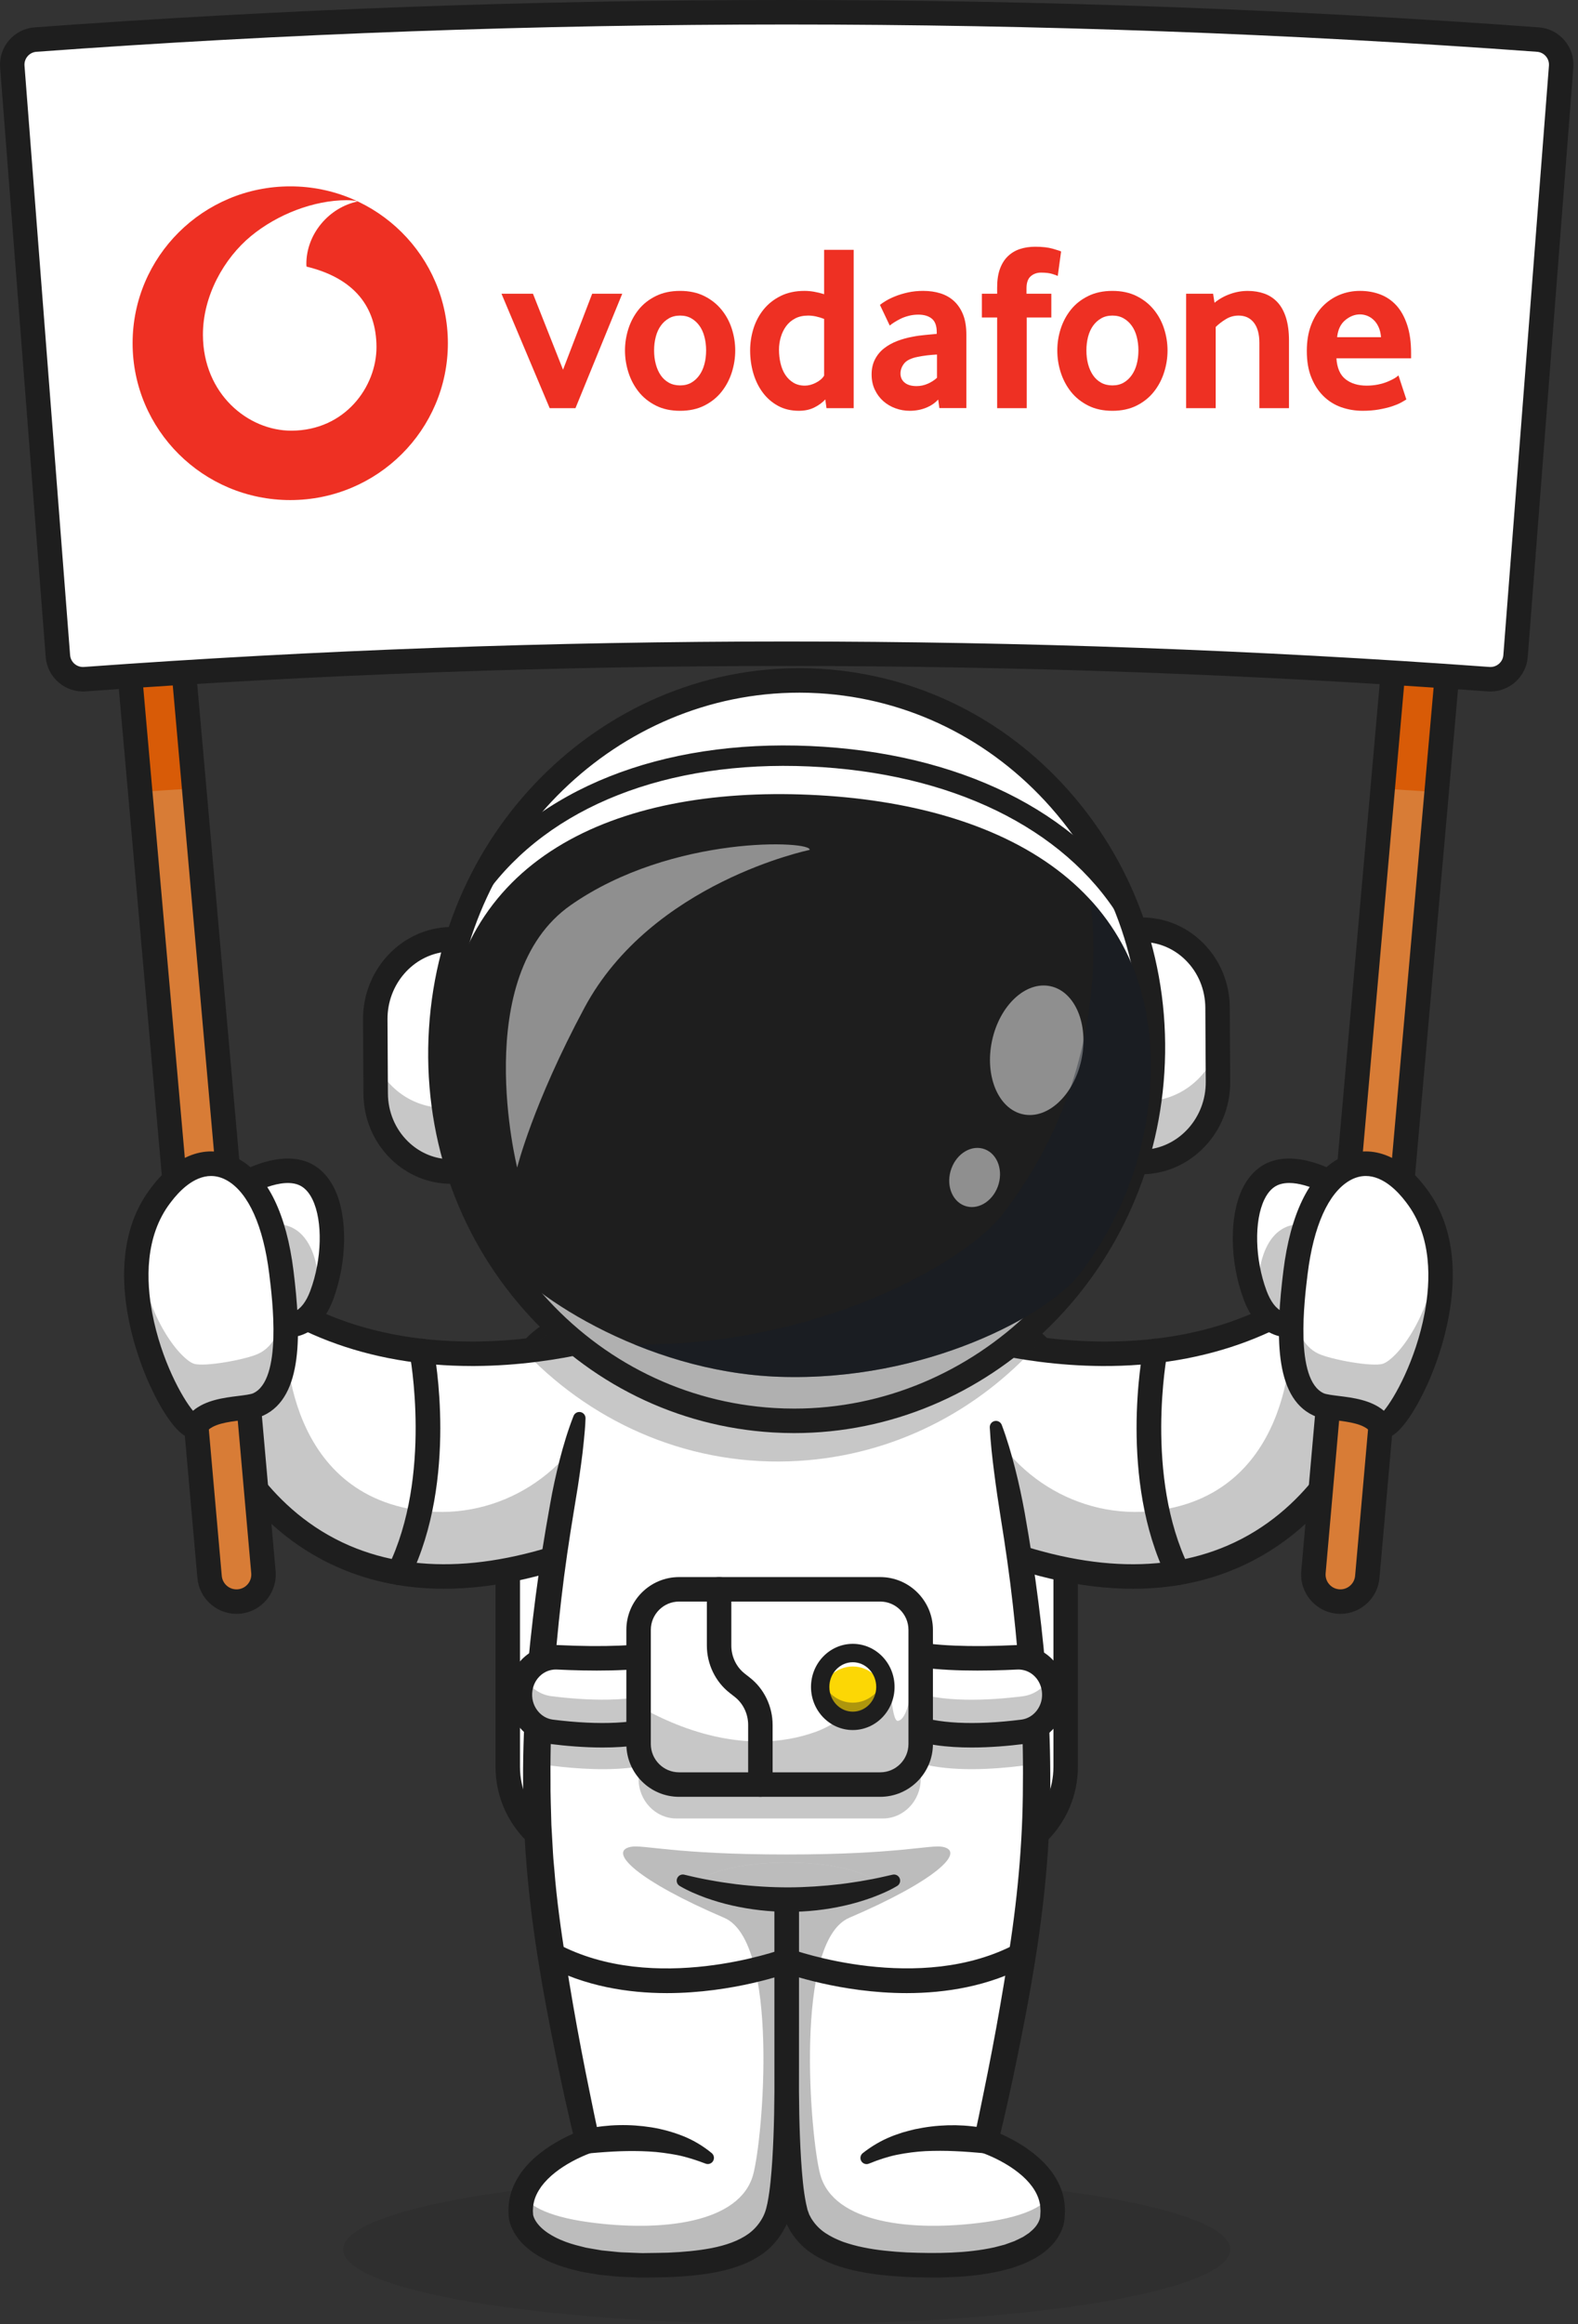 <svg width="322" height="474" viewBox="0 0 322 474" fill="none" xmlns="http://www.w3.org/2000/svg">
<rect x="0" y="0" width="322" height="474" fill="#333333" stroke="none"/>
<g clip-path="url(#clip0_428_5026)">
<g opacity="0.2">
<path d="M160.536 474C210.521 474 251.042 467.184 251.042 458.776C251.042 450.368 210.521 443.552 160.536 443.552C110.55 443.552 70.029 450.368 70.029 458.776C70.029 467.184 110.55 474 160.536 474Z" fill="#1E1E1E"/>
</g>
<path d="M217.454 287.082V361.247C217.454 371.125 209.458 379.128 199.588 379.128H121.468C111.609 379.128 103.607 371.125 103.607 361.247V287.082C103.607 282.923 105.031 279.079 107.427 276.047C107.448 276.016 107.473 275.99 107.494 275.959C110.767 271.847 115.805 269.212 121.466 269.212H199.587C204.114 269.212 208.238 270.891 211.387 273.66C211.542 273.795 211.691 273.934 211.841 274.074C215.294 277.334 217.452 281.958 217.452 287.082H217.454Z" fill="white"/>
<path d="M198.68 381.625H122.382C110.656 381.625 101.113 372.075 101.113 360.338V287.999C101.113 276.262 110.654 266.713 122.382 266.713H198.68C210.407 266.713 219.949 276.262 219.949 287.999V360.338C219.949 372.075 210.408 381.625 198.68 381.625ZM122.384 271.708C113.408 271.708 106.106 279.017 106.106 288V360.34C106.106 369.322 113.408 376.632 122.384 376.632H198.682C207.658 376.632 214.96 369.323 214.96 360.34V288C214.96 279.018 207.658 271.708 198.682 271.708H122.384Z" fill="#1E1E1E"/>
<path d="M193.079 270.901C193.079 270.901 248.587 291.305 281.306 251.311L277.216 291.305C277.216 291.305 259.103 340.199 197.169 313.591L193.079 270.901Z" fill="white"/>
<g opacity="0.25">
<path d="M193.077 270.902L197.166 313.593C259.1 340.198 277.217 291.301 277.217 291.301L281.306 251.308C280.821 251.896 280.338 252.469 279.848 253.032L263.469 271.222C263.469 271.222 264.888 304.447 235.879 308.102C219.954 310.108 204.83 300.502 199.384 285.389L194.315 271.322C193.509 271.064 193.077 270.902 193.077 270.902Z" fill="#1E1E1E"/>
</g>
<path d="M231.154 324.032C220.509 324.032 208.818 321.315 196.185 315.887C194.918 315.342 194.332 313.874 194.876 312.606C195.42 311.337 196.886 310.751 198.155 311.296C218.511 320.041 236.078 321.378 250.371 315.273C267.027 308.158 273.851 292.922 274.769 290.704L278.056 258.569C264.537 271.828 246.307 278.707 224.909 278.603C206.716 278.5 192.803 273.461 192.22 273.247C190.926 272.771 190.263 271.336 190.737 270.041C191.212 268.746 192.645 268.08 193.939 268.557C194.12 268.623 207.766 273.538 225.091 273.609C225.221 273.609 225.353 273.609 225.484 273.609C248.282 273.609 266.412 265.576 279.376 249.73L284.635 243.302L279.667 291.879L279.557 292.176C279.269 292.954 272.278 311.308 252.407 319.836C245.887 322.636 238.789 324.033 231.155 324.033L231.154 324.032Z" fill="#1E1E1E"/>
<path d="M240.388 323.264C239.466 323.264 238.58 322.751 238.146 321.867C228.243 301.705 233.074 276.127 233.285 275.048C233.549 273.695 234.858 272.814 236.211 273.075C237.563 273.339 238.446 274.65 238.183 276.003C238.135 276.252 233.473 301.034 242.624 319.661C243.231 320.899 242.722 322.397 241.485 323.005C241.131 323.179 240.755 323.262 240.386 323.262L240.388 323.264Z" fill="#1E1E1E"/>
<path d="M128.691 270.901C128.691 270.901 73.184 291.305 40.464 251.311L44.554 291.305C44.554 291.305 62.667 340.199 124.601 313.591L128.691 270.901Z" fill="white"/>
<g opacity="0.25">
<path d="M128.693 270.902L124.604 313.593C62.67 340.198 44.553 291.301 44.553 291.301L40.464 251.308C40.948 251.896 41.431 252.469 41.921 253.032L58.301 271.222C58.301 271.222 56.882 304.447 85.891 308.102C101.816 310.108 116.939 300.502 122.386 285.389L127.454 271.322C128.261 271.064 128.693 270.902 128.693 270.902Z" fill="#1E1E1E"/>
</g>
<path d="M90.617 324.032C82.98 324.032 75.885 322.634 69.364 319.835C49.496 311.307 42.503 292.952 42.216 292.175L42.106 291.878L37.139 243.301L42.398 249.728C55.361 265.575 73.494 273.607 96.29 273.607C96.421 273.607 96.55 273.607 96.682 273.607C114.035 273.538 127.699 268.606 127.835 268.556C129.129 268.084 130.563 268.746 131.037 270.041C131.512 271.336 130.848 272.769 129.555 273.246C128.972 273.46 115.059 278.498 96.865 278.601C96.681 278.601 96.493 278.601 96.31 278.601C75.134 278.601 57.121 271.71 43.719 258.566L47.006 290.702C47.919 292.909 54.742 308.153 71.403 315.272C85.697 321.378 103.265 320.039 123.621 311.294C124.889 310.75 126.356 311.337 126.9 312.604C127.444 313.873 126.857 315.341 125.591 315.886C112.958 321.313 101.265 324.03 90.621 324.03L90.617 324.032Z" fill="#1E1E1E"/>
<path d="M81.382 323.264C81.013 323.264 80.637 323.182 80.283 323.007C79.046 322.398 78.535 320.901 79.145 319.663C88.296 301.034 83.633 276.252 83.585 276.005C83.323 274.65 84.205 273.34 85.557 273.076C86.91 272.815 88.219 273.696 88.483 275.049C88.694 276.128 93.527 301.706 83.622 321.869C83.189 322.752 82.302 323.265 81.381 323.265L81.382 323.264Z" fill="#1E1E1E"/>
<path d="M300.653 76.776L293.156 161.548L279.003 321.62C278.735 324.656 276.057 326.899 273.025 326.63C269.992 326.36 267.752 323.682 268.021 320.648L282.15 160.834L289.672 75.801L300.653 76.775V76.776Z" fill="#D87C36"/>
<path d="M48.746 326.63C45.713 326.899 43.037 324.656 42.768 321.62L28.609 161.5L21.118 76.775L32.1 75.801L39.616 160.787L53.751 320.648C54.019 323.683 51.778 326.362 48.746 326.63Z" fill="#D87C36"/>
<path d="M32.101 75.801L39.617 160.787C35.949 161.014 32.28 161.251 28.612 161.5L21.121 76.775L32.103 75.801H32.101Z" fill="#D85B07"/>
<path d="M300.654 76.776L293.157 161.548C289.488 161.298 285.82 161.061 282.151 160.836L289.673 75.802L300.654 76.776Z" fill="#D85B07"/>
<path d="M273.516 329.15C273.28 329.15 273.043 329.138 272.804 329.118C268.405 328.729 265.143 324.829 265.531 320.425L287.402 73.096L303.359 74.509L281.487 321.84C281.12 326.003 277.615 329.15 273.515 329.15H273.516ZM291.933 78.513L270.503 320.866C270.432 321.67 270.678 322.454 271.196 323.072C271.713 323.69 272.441 324.071 273.244 324.142C274.896 324.29 276.37 323.058 276.517 321.398L297.947 79.045L291.933 78.513Z" fill="#1E1E1E"/>
<path d="M48.254 329.15C44.152 329.15 40.649 326.003 40.281 321.84L18.411 74.509L34.369 73.096L56.239 320.425C56.629 324.829 53.366 328.729 48.966 329.118C48.727 329.138 48.49 329.15 48.254 329.15ZM23.823 79.045L45.253 321.398C45.4 323.058 46.863 324.289 48.526 324.142C49.329 324.071 50.057 323.69 50.574 323.072C51.092 322.454 51.338 321.67 51.267 320.866L29.837 78.513L23.823 79.045Z" fill="#1E1E1E"/>
<path d="M302.459 138.425C207.914 131.606 113.156 131.606 18.611 138.425C15.07 138.681 11.987 136.035 11.714 132.492C8.681 93.301 5.648 54.107 2.614 14.914C2.338 11.35 5.01 8.232 8.573 7.975C109.798 0.645 211.272 0.645 312.497 7.975C316.06 8.234 318.73 11.351 318.455 14.914C315.422 54.107 312.39 93.299 309.356 132.492C309.082 136.035 305.998 138.681 302.459 138.425Z" fill="white"/>
<path d="M304.145 141.031C303.961 141.031 303.776 141.024 303.589 141.01C208.664 134.101 112.405 134.101 17.481 141.01C13.314 141.315 9.65 138.168 9.327 133.995L0.024 13.783C-0.134 11.742 0.514 9.764 1.848 8.213C3.179 6.662 5.034 5.727 7.07 5.579C108.898 -1.86 212.165 -1.86 314.003 5.579C316.037 5.727 317.892 6.664 319.224 8.213C320.558 9.764 321.205 11.742 321.047 13.783L311.744 133.995C311.436 137.981 308.084 141.03 304.147 141.03L304.145 141.031ZM303.951 136.029C305.387 136.126 306.655 135.049 306.767 133.612L316.069 13.398C316.123 12.693 315.9 12.009 315.439 11.472C314.98 10.937 314.34 10.613 313.639 10.563C212.041 3.141 109.018 3.141 7.432 10.563C6.731 10.614 6.091 10.937 5.632 11.472C5.17 12.008 4.946 12.693 5 13.398L14.304 133.612C14.415 135.049 15.675 136.129 17.12 136.029C112.284 129.102 208.788 129.102 303.951 136.029Z" fill="#1E1E1E"/>
<path d="M256.108 264.125C256.314 264.686 256.539 265.203 256.773 265.668C260.101 272.375 265.532 269.76 265.532 269.76L274.491 252.226L278.019 245.319C278.019 245.319 267.481 236.876 260.359 239.18C253.239 241.478 252.606 254.706 256.109 264.125H256.108Z" fill="white"/>
<g opacity="0.25">
<path d="M256.771 265.667C260.1 272.374 265.531 269.759 265.531 269.759L274.49 252.225C270.969 250.41 266.569 248.887 263.016 250.037C258.082 251.632 256.257 258.48 256.773 265.667H256.771Z" fill="#1E1E1E"/>
</g>
<path d="M263.033 272.761C262.083 272.761 261.007 272.606 259.887 272.154C257.193 271.07 255.134 268.662 253.77 264.994C250.912 257.319 250.805 248.053 253.509 242.462C254.894 239.597 256.997 237.638 259.591 236.801C267.752 234.164 278.394 242.416 279.579 243.366L281.17 244.64L267.372 271.643L266.617 272.008C266.395 272.115 264.975 272.761 263.036 272.761H263.033ZM263.081 241.27C262.389 241.27 261.731 241.357 261.124 241.554C259.84 241.97 258.789 243.008 258.001 244.638C255.877 249.028 256.064 256.855 258.446 263.251C259.278 265.483 260.402 266.953 261.698 267.499C262.488 267.834 263.253 267.796 263.78 267.696L274.831 246.069C271.898 244.048 266.961 241.271 263.081 241.271V241.27Z" fill="#1E1E1E"/>
<path d="M288.974 243.781C288.308 242.912 281.962 234.022 274.079 238.658C268.765 241.782 265.58 249.608 264.357 259.472C262.819 271.878 262.653 283.44 269.036 286.416C271.665 287.641 278.942 286.739 281.739 290.682C284.093 294 302.669 261.655 288.974 243.781Z" fill="white"/>
<g opacity="0.25">
<path d="M269.034 286.415C271.665 287.642 278.941 286.738 281.741 290.683C283.65 293.375 296.234 272.594 293.609 255.111C291.764 269.43 284.721 277.325 282.188 278.14C280.063 278.823 271.665 277.313 269.034 276.087C265.796 274.577 264.241 270.851 263.7 265.925C262.971 275.692 263.783 283.962 269.034 286.415Z" fill="#1E1E1E"/>
</g>
<path d="M282.188 293.417C281.198 293.417 280.288 292.95 279.705 292.128C278.478 290.397 275.205 289.994 272.575 289.669C270.773 289.447 269.217 289.255 267.983 288.68C259.853 284.889 260.336 271.633 261.882 259.165C263.302 247.711 267.083 239.875 272.816 236.505C278.804 232.983 285.562 235.104 290.892 242.177L290.956 242.262C301.375 255.86 294.213 275.51 291.77 281.21C290.589 283.963 286.434 292.983 282.525 293.399C282.411 293.411 282.299 293.417 282.186 293.417H282.188ZM278.698 239.847C277.626 239.847 276.5 240.132 275.344 240.811C271.06 243.33 268.039 250.066 266.834 259.779C266.172 265.123 264.155 281.384 270.09 284.151C270.609 284.393 271.978 284.562 273.185 284.711C276.04 285.062 279.778 285.524 282.388 287.73C284.539 285.172 288.869 277.494 290.704 267.816C291.93 261.353 292.281 252.2 286.994 245.3L286.907 245.184C285.233 242.964 282.25 239.846 278.698 239.846V239.847Z" fill="#1E1E1E"/>
<path d="M65.663 264.125C65.456 264.686 65.231 265.203 64.998 265.668C61.67 272.375 56.239 269.76 56.239 269.76L47.279 252.226L43.751 245.319C43.751 245.319 54.29 236.876 61.411 239.18C68.532 241.478 69.165 254.706 65.661 264.125H65.663Z" fill="white"/>
<g opacity="0.25">
<path d="M64.997 265.667C61.669 272.374 56.238 269.759 56.238 269.759L47.278 252.225C50.8 250.41 55.199 248.887 58.753 250.037C63.687 251.632 65.512 258.48 64.996 265.667H64.997Z" fill="#1E1E1E"/>
</g>
<path d="M58.736 272.761C56.797 272.761 55.377 272.115 55.155 272.008L54.4 271.643L40.602 244.64L42.193 243.366C43.38 242.416 54.017 234.164 62.181 236.801C64.774 237.64 66.878 239.597 68.263 242.462C70.967 248.053 70.86 257.319 68.002 264.994C66.637 268.662 64.58 271.07 61.886 272.154C60.766 272.606 59.69 272.761 58.739 272.761H58.736ZM57.988 267.695C58.516 267.793 59.28 267.832 60.07 267.497C61.367 266.952 62.491 265.482 63.322 263.249C65.703 256.854 65.891 249.027 63.768 244.638C62.979 243.008 61.929 241.97 60.645 241.554C56.656 240.264 50.343 243.744 46.94 246.072L57.988 267.695Z" fill="#1E1E1E"/>
<path d="M32.796 243.781C33.462 242.912 39.808 234.022 47.691 238.658C53.005 241.782 56.19 249.608 57.413 259.472C58.951 271.878 59.117 283.44 52.734 286.416C50.105 287.641 42.828 286.739 40.031 290.682C37.677 294 19.101 261.655 32.796 243.781Z" fill="white"/>
<g opacity="0.25">
<path d="M52.736 286.415C50.105 287.642 42.829 286.738 40.03 290.683C38.12 293.375 25.537 272.594 28.161 255.111C30.006 269.43 37.05 277.325 39.583 278.14C41.708 278.823 50.105 277.313 52.736 276.087C55.975 274.577 57.529 270.851 58.071 265.925C58.799 275.692 57.987 283.962 52.736 286.415Z" fill="#1E1E1E"/>
</g>
<path d="M39.583 293.417C39.47 293.417 39.358 293.411 39.244 293.399C35.335 292.982 31.178 283.964 29.999 281.209C27.556 275.509 20.395 255.859 30.815 242.262L30.877 242.178C36.207 235.104 42.965 232.982 48.954 236.505C54.688 239.876 58.469 247.711 59.889 259.165C61.435 271.633 61.918 284.889 53.787 288.68C52.553 289.255 50.997 289.447 49.196 289.669C46.565 289.994 43.293 290.397 42.066 292.128C41.483 292.95 40.572 293.417 39.583 293.417ZM43.071 239.847C39.519 239.847 36.536 242.964 34.862 245.186L34.775 245.301C29.488 252.2 29.839 261.353 31.065 267.817C32.9 277.495 37.23 285.172 39.381 287.731C41.991 285.525 45.728 285.064 48.585 284.712C49.792 284.564 51.16 284.394 51.68 284.152C57.614 281.385 55.598 265.125 54.935 259.781C53.731 250.067 50.709 243.331 46.425 240.813C45.269 240.133 44.142 239.849 43.069 239.849L43.071 239.847Z" fill="#1E1E1E"/>
<path d="M144.35 442.689C143.896 442.689 143.438 442.565 143.024 442.306C133.926 436.586 120.484 439.122 120.348 439.151C118.995 439.416 117.686 438.533 117.419 437.181C117.154 435.828 118.033 434.517 119.383 434.25C120.011 434.126 134.884 431.289 145.678 438.077C146.845 438.811 147.197 440.353 146.464 441.521C145.989 442.275 145.177 442.69 144.349 442.69L144.35 442.689Z" fill="#1E1E1E"/>
<path d="M201.205 436.703C201.205 436.703 208.019 407.689 210.363 385.617C211.096 378.705 211.468 371.714 211.54 364.756C211.561 362.871 211.561 360.99 211.535 359.114C211.489 354.609 211.318 350.13 211.06 345.702C209.775 323.946 206.198 303.512 202.77 287.937C201.463 282.031 200.184 276.823 199.053 272.504C196.792 263.897 195.145 258.829 195.145 258.829H125.925C125.925 258.829 124.361 263.644 122.193 271.854C121.036 276.245 119.71 281.613 118.352 287.735C114.899 303.358 111.296 323.911 110.011 345.791C109.752 350.157 109.593 354.573 109.541 359.017C109.521 360.908 109.515 362.804 109.536 364.706C109.608 371.681 109.974 378.691 110.707 385.62C113.056 407.691 119.869 436.706 119.869 436.706C119.869 436.706 109.179 440.225 106.738 447.747C106.324 449.018 106.149 450.407 106.299 451.912C106.325 452.191 107.043 463.046 135.99 461.96C148.26 461.5 155.239 459.15 158.228 452.686C159.271 450.417 159.855 445.556 160.169 440.483C160.478 435.533 160.535 429.164 160.535 425.113C160.55 432.569 160.829 448.315 162.848 452.686C165.836 459.15 174.177 461.5 186.447 461.96C215.39 463.045 214.745 452.19 214.77 451.912C215.818 441.528 201.204 436.707 201.204 436.707L201.205 436.703ZM160.555 421.147C160.555 421.147 160.534 422.418 160.534 424.459C160.528 422.439 160.513 421.147 160.513 421.147V384.724H160.555V421.147Z" fill="white"/>
<g opacity="0.3">
<path d="M214.765 451.908C214.738 452.187 214.02 463.041 185.075 461.956C172.806 461.493 165.829 459.143 162.839 452.68C161.792 450.412 161.212 445.549 160.897 440.478L160.628 421.022L160.166 440.478C159.851 445.549 159.27 450.412 158.224 452.68C155.236 459.143 148.257 461.493 135.987 461.956C107.043 463.039 106.325 452.187 106.297 451.908C106.146 450.403 106.325 449.013 106.736 447.742C107.782 449.466 110.908 451.949 120.084 453.212C134.977 455.257 150.97 453.436 153.685 443.525C155.728 436.065 159.091 395.978 147.772 391.139C130.27 383.652 123.845 377.634 128.713 376.664C131.185 376.169 137.701 378.224 160.532 378.224C183.363 378.224 189.879 376.171 192.351 376.664C197.217 377.634 190.792 383.653 173.292 391.139C161.973 395.978 165.336 436.065 167.379 443.525C170.094 453.437 186.087 455.257 200.98 453.212C210.156 451.949 213.282 449.467 214.328 447.742C214.739 449.013 214.918 450.403 214.767 451.908H214.765Z" fill="#1E1E1E"/>
</g>
<path d="M204.414 290.609C205.505 293.524 206.375 296.493 207.136 299.485C207.904 302.477 208.542 305.499 209.096 308.537C210.17 314.617 211.138 320.723 211.905 326.862C213.487 339.129 214.36 351.517 214.319 363.936C214.302 376.344 213.05 388.825 211.045 401.007C210.069 407.112 208.884 413.168 207.658 419.209C206.424 425.255 205.101 431.256 203.629 437.271L201.98 434.328H201.983C202.885 434.64 203.602 434.943 204.384 435.29C205.147 435.633 205.897 436.004 206.635 436.403C208.11 437.2 209.544 438.109 210.899 439.186C212.256 440.252 213.529 441.507 214.624 442.977C215.694 444.463 216.592 446.193 217.003 448.101C217.235 449.046 217.302 450.025 217.315 450.99L217.278 451.704L217.257 452.061C217.242 452.255 217.268 452.063 217.252 452.255C217.232 452.562 217.202 452.865 217.143 453.139C217.095 453.423 217.036 453.704 216.949 453.961C216.322 456.092 214.988 457.738 213.537 458.938L212.993 459.404C212.806 459.543 212.613 459.662 212.423 459.791L211.269 460.543C210.481 460.944 209.689 461.36 208.889 461.702C208.085 461.995 207.279 462.303 206.471 462.574L204.042 463.21C200.804 463.899 197.567 464.302 194.365 464.41L191.961 464.506C191.161 464.538 190.368 464.497 189.571 464.495C187.981 464.466 186.387 464.477 184.8 464.376C181.618 464.199 178.414 463.92 175.182 463.252C173.568 462.935 171.95 462.482 170.34 461.927C168.734 461.325 167.136 460.579 165.626 459.566C164.116 458.563 162.732 457.214 161.672 455.638C161.386 455.256 161.16 454.839 160.94 454.417L160.607 453.787C160.507 453.566 160.43 453.325 160.341 453.094L160.091 452.391L159.972 452.041L159.895 451.723L159.597 450.451C158.927 447.132 158.706 444.005 158.487 440.839C158.101 434.532 158.009 428.283 158.045 422.01L158.055 384.717L160.55 387.215H160.513L163.009 384.717L163.017 421.953C163.054 428.217 162.963 434.455 162.582 440.754C162.37 443.913 162.138 447.041 161.49 450.345C161.276 451.203 161.156 451.995 160.766 452.973L160.507 453.672C160.412 453.89 160.299 454.085 160.195 454.292C159.979 454.697 159.784 455.113 159.515 455.496C158.535 457.071 157.228 458.484 155.743 459.572C152.743 461.74 149.375 462.764 146.155 463.406C142.911 464.027 139.706 464.29 136.532 464.427C134.943 464.481 133.355 464.48 131.765 464.508C130.973 464.535 130.172 464.494 129.373 464.462L126.974 464.366C126.176 464.355 125.371 464.242 124.568 464.17L122.158 463.926L119.742 463.514C119.339 463.442 118.937 463.384 118.534 463.3L117.326 462.998C114.124 462.211 110.847 461.061 107.927 458.759C106.491 457.599 105.142 456.124 104.324 454.128C104.12 453.626 103.959 453.096 103.852 452.462C103.799 452.099 103.802 451.912 103.784 451.663L103.748 450.949C103.766 449.985 103.833 449.009 104.067 448.065C104.481 446.159 105.383 444.437 106.452 442.954C107.547 441.489 108.82 440.237 110.174 439.173C111.528 438.099 112.96 437.192 114.433 436.396C115.17 435.997 115.918 435.628 116.681 435.285C117.461 434.937 118.179 434.636 119.078 434.325H119.082L117.433 437.267C115.944 431.176 114.605 425.099 113.36 418.976C112.12 412.856 110.927 406.722 109.941 400.54C107.923 388.198 106.702 375.551 106.738 362.989C106.706 356.7 106.989 350.422 107.414 344.164C107.815 337.901 108.512 331.668 109.315 325.457C110.115 319.245 111.121 313.066 112.229 306.913C112.759 303.832 113.437 300.778 114.201 297.746C114.988 294.719 115.883 291.715 117.038 288.777C117.293 288.127 118.027 287.807 118.678 288.063C119.188 288.263 119.494 288.758 119.479 289.276V289.301C119.432 290.876 119.279 292.428 119.125 293.977L118.874 296.295L118.577 298.603C118.355 300.136 118.156 301.671 117.914 303.198L117.165 307.774C116.154 313.87 115.243 319.981 114.539 326.111C113.121 338.365 112.23 350.678 112.335 362.972C112.297 366.046 112.446 369.114 112.514 372.184L112.775 376.779C112.823 377.545 112.854 378.311 112.916 379.076L113.12 381.366C113.596 387.475 114.459 393.57 115.41 399.67C116.38 405.766 117.422 411.863 118.588 417.942C119.167 420.982 119.769 424.018 120.395 427.051C121.01 430.081 121.636 433.126 122.295 436.127L122.788 438.372L120.647 439.072C120.08 439.268 119.363 439.561 118.727 439.847C118.075 440.14 117.431 440.458 116.803 440.797C115.549 441.475 114.349 442.238 113.272 443.095C112.187 443.945 111.239 444.899 110.473 445.919C109.737 446.95 109.174 448.04 108.933 449.179C108.784 449.745 108.76 450.328 108.738 450.913L108.786 451.724C108.814 451.854 108.867 452.074 108.961 452.288C109.322 453.179 110.09 454.107 111.063 454.876C113.027 456.446 115.726 457.487 118.523 458.152L119.571 458.417C119.928 458.491 120.293 458.543 120.653 458.608L122.824 458.979L125.044 459.201C125.785 459.268 126.518 459.375 127.273 459.383L129.524 459.472C130.275 459.502 131.023 459.543 131.782 459.515C133.295 459.487 134.809 459.489 136.321 459.439C139.342 459.309 142.338 459.052 145.191 458.506C148.031 457.952 150.724 457.049 152.775 455.557C153.795 454.807 154.628 453.897 155.289 452.84C156.002 451.701 156.295 450.788 156.599 449.346C157.153 446.552 157.401 443.471 157.6 440.44C157.97 434.34 158.062 428.154 158.024 422L158.016 384.72V382.222H160.512H163.046V384.72L163.036 422.054C163 428.217 163.093 434.412 163.468 440.521C163.671 443.553 163.914 446.648 164.483 449.428L164.716 450.427L164.773 450.677L164.846 450.877L164.988 451.272C165.036 451.403 165.068 451.537 165.128 451.67L165.344 452.069C165.483 452.338 165.621 452.608 165.809 452.845C166.484 453.843 167.353 454.722 168.434 455.438C169.508 456.156 170.738 456.741 172.04 457.231C173.368 457.685 174.745 458.079 176.18 458.359C179.037 458.954 182.043 459.223 185.061 459.39C191.102 459.622 197.248 459.598 202.921 458.345L205 457.803L206.965 457.094C207.59 456.824 208.176 456.509 208.775 456.217L209.572 455.691C209.704 455.603 209.844 455.521 209.969 455.429L210.306 455.132C211.247 454.374 211.9 453.45 212.151 452.582C212.195 452.472 212.212 452.37 212.227 452.272C212.255 452.166 212.258 452.081 212.266 452.001L212.324 450.938C212.306 450.352 212.28 449.767 212.133 449.202C211.646 446.922 209.968 444.806 207.8 443.104C206.722 442.246 205.522 441.482 204.264 440.803C203.636 440.462 202.992 440.144 202.338 439.851C201.702 439.565 200.983 439.272 200.417 439.076L198.271 438.398L198.768 436.132C199.419 433.169 200.035 430.163 200.645 427.171C201.264 424.177 201.856 421.178 202.431 418.177C203.584 412.174 204.613 406.152 205.583 400.134C207.541 388.09 208.723 376.057 208.729 363.901C208.875 351.763 208.054 339.602 206.697 327.496C206.026 321.441 205.151 315.404 204.176 309.38L203.483 304.854C203.273 303.34 203.05 301.83 202.864 300.309C202.474 297.272 202.124 294.224 201.969 291.128V291.121C201.934 290.423 202.47 289.83 203.167 289.795C203.729 289.768 204.223 290.113 204.412 290.614L204.414 290.609Z" fill="#1E1E1E"/>
<path d="M200.718 439.151C199.841 439.08 198.798 438.972 197.824 438.908C196.834 438.834 195.84 438.77 194.848 438.733C192.86 438.638 190.877 438.642 188.899 438.724C186.92 438.827 184.971 439.088 183.036 439.47C181.104 439.87 179.243 440.489 177.382 441.248L177.303 441.28C176.662 441.542 175.93 441.235 175.669 440.593C175.453 440.062 175.628 439.47 176.055 439.133C177.814 437.749 179.783 436.575 181.878 435.742C182.397 435.515 182.932 435.36 183.463 435.165C183.994 434.972 184.533 434.808 185.075 434.676C185.618 434.539 186.161 434.379 186.708 434.261L188.357 433.95C190.559 433.577 192.788 433.419 195.005 433.445C196.114 433.473 197.221 433.53 198.325 433.661C199.445 433.786 200.49 433.95 201.684 434.248C203.022 434.583 203.834 435.94 203.498 437.28C203.197 438.483 202.072 439.261 200.877 439.163L200.718 439.149V439.151Z" fill="#1E1E1E"/>
<path d="M119.601 434.25C120.795 433.947 121.84 433.789 122.96 433.651C124.065 433.525 125.171 433.448 126.28 433.425C128.499 433.372 130.728 433.53 132.938 433.877C135.146 434.234 137.335 434.839 139.431 435.672C141.527 436.517 143.505 437.699 145.233 439.133C145.767 439.576 145.841 440.369 145.398 440.904C145.047 441.328 144.478 441.462 143.99 441.28L143.904 441.247C142.013 440.537 140.16 439.927 138.228 439.538C136.293 439.176 134.354 438.894 132.377 438.797C130.405 438.688 128.423 438.685 126.437 438.754C125.445 438.794 124.451 438.84 123.461 438.917C122.487 438.97 121.444 439.083 120.567 439.149L120.405 439.162C119.031 439.268 117.83 438.238 117.723 436.863C117.629 435.632 118.442 434.54 119.6 434.248L119.601 434.25Z" fill="#1E1E1E"/>
<g opacity="0.25">
<path d="M211.533 359.113C210.686 359.635 209.731 359.987 208.694 360.116C202.691 360.87 194.23 361.402 187.871 359.666V362.858C187.871 367.27 184.397 370.882 180.159 370.882H138.023C133.78 370.882 130.312 367.27 130.312 362.858V360.312C124.469 361.237 117.625 360.756 112.535 360.116C111.436 359.977 110.424 359.594 109.541 359.016C109.592 354.573 109.752 350.155 110.01 345.789C111.037 345.227 112.199 344.911 113.418 344.911C113.531 344.911 113.645 344.917 113.758 344.921C118.439 345.153 124.841 345.293 130.312 344.802V339.077C130.312 334.665 133.78 331.058 138.023 331.058H180.159C183.546 331.058 186.447 333.363 187.474 336.54C187.732 337.336 187.871 338.188 187.871 339.077V344.435C193.858 345.339 201.885 345.195 207.47 344.921C207.584 344.915 207.698 344.911 207.81 344.911C208.972 344.911 210.071 345.196 211.057 345.702C211.315 350.129 211.486 354.609 211.531 359.114L211.533 359.113Z" fill="#1E1E1E"/>
</g>
<path d="M135.858 351.907C129.384 354.631 119.366 354.062 112.536 353.202C108.44 352.687 105.564 348.758 106.168 344.514C106.719 340.642 109.997 337.826 113.759 338.01C120.148 338.321 129.73 338.467 135.798 337.068L135.858 351.907Z" fill="white"/>
<g opacity="0.25">
<path d="M135.86 351.906C129.387 354.63 119.364 354.063 112.536 353.202C108.441 352.689 105.565 348.759 106.166 344.513C106.294 343.611 106.569 342.764 106.971 342.001C108.061 344.099 110.08 345.631 112.534 345.942C119.353 346.799 129.356 347.37 135.83 344.657L135.858 351.907L135.86 351.906Z" fill="#1E1E1E"/>
</g>
<path d="M122.972 356.408C119.19 356.408 115.439 356.086 112.225 355.682C109.63 355.355 107.311 354.009 105.695 351.892C104.036 349.718 103.308 346.901 103.698 344.164C104.433 338.988 108.817 335.261 113.88 335.518C123.217 335.97 130.802 335.658 135.236 334.635C136.089 334.438 138.989 334.178 140.563 339.064C142.118 343.883 142.004 352.031 136.824 354.21C132.913 355.855 127.916 356.408 122.971 356.408H122.972ZM113.411 340.501C111.028 340.501 108.997 342.34 108.639 344.867C108.433 346.309 108.797 347.726 109.662 348.861C110.459 349.904 111.59 350.567 112.847 350.725C122.47 351.935 130.298 351.538 134.891 349.605C135.457 349.368 135.953 348.448 136.215 347.148C136.781 344.339 136.129 340.988 135.472 339.692C129.24 340.933 120.238 340.828 113.637 340.506C113.561 340.503 113.486 340.501 113.411 340.501Z" fill="#1E1E1E"/>
<path d="M185.371 351.907C191.845 354.631 201.863 354.062 208.693 353.202C212.789 352.687 215.665 348.758 215.061 344.514C214.51 340.642 211.232 337.826 207.47 338.01C201.081 338.321 191.499 338.467 185.431 337.068L185.371 351.907Z" fill="white"/>
<g opacity="0.25">
<path d="M208.695 353.202C201.862 354.065 191.844 354.63 185.37 351.906L185.399 344.67C191.873 347.384 201.872 346.812 208.695 345.955C211.15 345.645 213.172 344.103 214.263 342.004C214.656 342.762 214.937 343.61 215.064 344.511C215.667 348.757 212.789 352.688 208.695 353.201V353.202Z" fill="#1E1E1E"/>
</g>
<path d="M198.257 356.408C193.312 356.408 188.315 355.857 184.405 354.21C179.225 352.031 179.112 343.883 180.665 339.064C182.241 334.177 185.142 334.437 185.992 334.635C190.428 335.658 198.014 335.972 207.35 335.518C212.419 335.27 216.796 338.989 217.532 344.164C217.922 346.901 217.193 349.718 215.534 351.892C213.919 354.009 211.6 355.355 209.004 355.682C205.792 356.086 202.039 356.408 198.257 356.408ZM186.339 349.605C190.93 351.538 198.76 351.936 208.382 350.725C209.64 350.567 210.771 349.905 211.568 348.861C212.432 347.727 212.796 346.31 212.591 344.868C212.22 342.262 210.088 340.389 207.593 340.508C200.991 340.828 191.99 340.933 185.757 339.694C185.101 340.99 184.448 344.34 185.016 347.149C185.278 348.45 185.772 349.368 186.34 349.607L186.339 349.605Z" fill="#1E1E1E"/>
<path d="M187.872 332.164V355.946C187.872 360.359 184.398 363.97 180.158 363.97H138.025C133.779 363.97 130.311 360.359 130.311 355.946V332.164C130.311 327.756 133.779 324.146 138.025 324.146H180.158C183.546 324.146 186.447 326.45 187.475 329.627C187.731 330.425 187.874 331.278 187.874 332.164H187.872Z" fill="white"/>
<g opacity="0.25">
<path d="M187.872 332.164V355.946C187.872 360.359 184.398 363.969 180.158 363.969H138.025C133.779 363.969 130.311 360.359 130.311 355.946V347.941C137.579 352.122 151.981 358.403 166.434 353.221C173.494 350.687 181.59 342.006 181.59 342.006C181.59 342.006 181.903 351.117 183.202 350.972C186.817 350.572 186.791 332.14 187.474 329.627C187.729 330.425 187.872 331.278 187.872 332.164Z" fill="#1E1E1E"/>
</g>
<path d="M179.609 366.465H138.572C132.64 366.465 127.812 361.634 127.812 355.697V332.417C127.812 326.48 132.638 321.649 138.572 321.649H179.609C185.541 321.649 190.368 326.48 190.368 332.417V355.697C190.368 361.634 185.541 366.465 179.609 366.465ZM138.572 326.642C135.392 326.642 132.804 329.232 132.804 332.416V355.696C132.804 358.88 135.391 361.469 138.572 361.469H179.609C182.788 361.469 185.377 358.88 185.377 355.696V332.416C185.377 329.233 182.79 326.642 179.609 326.642H138.572Z" fill="#1E1E1E"/>
<path d="M174.016 350.971C177.691 350.971 180.67 347.875 180.67 344.056C180.67 340.236 177.691 337.14 174.016 337.14C170.341 337.14 167.362 340.236 167.362 344.056C167.362 347.875 170.341 350.971 174.016 350.971Z" fill="#FCD705"/>
<path d="M180.672 344.058C180.672 344.529 180.629 344.988 180.541 345.431C179.926 342.263 177.236 339.881 174.016 339.881C170.796 339.881 168.105 342.265 167.496 345.431C167.408 344.986 167.365 344.529 167.365 344.058C167.365 340.239 170.342 337.14 174.016 337.14C177.69 337.14 180.673 340.239 180.673 344.058H180.672Z" fill="white"/>
<g opacity="0.35">
<path d="M180.67 344.054C180.67 347.877 177.689 350.969 174.016 350.969C170.344 350.969 167.362 347.876 167.362 344.054C167.362 343.414 167.447 342.789 167.604 342.202C168.385 345.118 170.964 347.262 174.015 347.262C177.066 347.262 179.644 345.12 180.426 342.202C180.583 342.789 180.667 343.414 180.667 344.054H180.67Z" fill="#1E1E1E"/>
</g>
<path d="M174.016 352.845C169.315 352.845 165.491 348.902 165.491 344.056C165.491 339.209 169.315 335.266 174.016 335.266C178.717 335.266 182.541 339.209 182.541 344.056C182.541 348.902 178.717 352.845 174.016 352.845ZM174.016 339.014C171.38 339.014 169.235 341.276 169.235 344.057C169.235 346.838 171.379 349.098 174.016 349.098C176.653 349.098 178.798 346.837 178.798 344.057C178.798 341.277 176.653 339.014 174.016 339.014Z" fill="#1E1E1E"/>
<path d="M155.161 366.464C153.782 366.464 152.665 365.346 152.665 363.967V351.795C152.665 349.561 151.649 347.431 149.946 346.099L148.876 345.26C145.974 342.99 144.24 339.389 144.24 335.629V324.143C144.24 322.763 145.358 321.645 146.736 321.645C148.114 321.645 149.231 322.763 149.231 324.143V335.629C149.231 337.863 150.247 339.992 151.95 341.324L153.02 342.163C155.923 344.433 157.656 348.034 157.656 351.795V363.967C157.656 365.346 156.539 366.464 155.161 366.464Z" fill="#1E1E1E"/>
<path d="M136.08 406.499C128.142 406.499 119.356 405.12 111.303 400.795C110.089 400.143 109.632 398.628 110.285 397.413C110.937 396.197 112.45 395.742 113.664 396.393C133.5 407.045 159.427 397.623 159.687 397.527C160.977 397.046 162.415 397.704 162.894 398.999C163.373 400.293 162.715 401.73 161.423 402.21C160.7 402.478 149.628 406.499 136.081 406.499H136.08Z" fill="#1E1E1E"/>
<path d="M185.008 406.499C171.458 406.499 160.388 402.478 159.666 402.21C158.374 401.73 157.715 400.293 158.195 398.999C158.674 397.706 160.113 397.046 161.403 397.527C161.754 397.656 187.671 407.001 207.425 396.393C208.639 395.74 210.152 396.197 210.804 397.413C211.455 398.628 211 400.143 209.786 400.795C201.733 405.119 192.944 406.499 185.009 406.499H185.008Z" fill="#1E1E1E"/>
<path d="M141.993 383.797C141.993 383.797 149.513 387.161 160.535 387.161C171.557 387.161 179.116 383.797 179.116 383.797C179.116 383.797 174.122 379.849 160.535 379.849C146.948 379.849 141.993 383.797 141.993 383.797Z" fill="white"/>
<g opacity="0.3">
<path d="M141.994 383.797C141.994 383.797 149.514 387.161 160.536 387.161C171.558 387.161 179.117 383.797 179.117 383.797C179.117 383.797 174.123 379.849 160.536 379.849C146.949 379.849 141.994 383.797 141.994 383.797Z" fill="#1E1E1E"/>
</g>
<path d="M139.719 382.365C141.393 382.774 143.192 383.174 144.945 383.478C146.706 383.806 148.476 384.068 150.244 384.292C153.786 384.72 157.336 384.931 160.883 384.936C164.431 384.917 167.976 384.684 171.519 384.267C172.405 384.161 173.287 384.031 174.172 383.897C175.056 383.77 175.941 383.628 176.82 383.457C178.576 383.16 180.373 382.761 182.052 382.365L182.137 382.346C182.812 382.186 183.488 382.605 183.646 383.281C183.775 383.827 183.524 384.375 183.066 384.648C181.338 385.676 179.604 386.387 177.8 387.065C175.997 387.701 174.16 388.254 172.291 388.664C168.559 389.517 164.721 389.921 160.885 389.929C157.047 389.915 153.213 389.487 149.48 388.65C147.61 388.241 145.775 387.687 143.971 387.052C142.165 386.38 140.433 385.667 138.701 384.646C138.104 384.295 137.905 383.525 138.257 382.928C138.544 382.44 139.11 382.218 139.632 382.344L139.718 382.365H139.719Z" fill="#1E1E1E"/>
<path d="M233.091 236.999C232.274 237.01 231.606 236.331 231.602 235.481L231.351 191.177C231.346 190.328 232.004 189.629 232.823 189.618C241.404 189.5 248.4 196.628 248.452 205.541L248.538 220.649C248.588 229.56 241.673 236.881 233.093 236.999H233.091Z" fill="white"/>
<path d="M233.07 237.448C232.575 237.448 232.106 237.255 231.748 236.903C231.367 236.531 231.156 236.027 231.154 235.485L230.902 191.18C230.897 190.085 231.756 189.184 232.816 189.171C236.979 189.1 240.929 190.709 243.941 193.666C247.112 196.778 248.872 200.994 248.899 205.538L248.985 220.646C249.036 229.789 241.909 237.326 233.097 237.448H233.07ZM233.034 190.066C232.966 190.066 232.898 190.066 232.829 190.067C232.257 190.074 231.795 190.571 231.799 191.173L232.05 235.478C232.052 235.78 232.168 236.057 232.376 236.262C232.569 236.451 232.846 236.535 233.086 236.551C241.408 236.435 248.138 229.303 248.088 220.651L248.002 205.544C247.977 201.24 246.313 197.251 243.314 194.307C240.524 191.567 236.879 190.066 233.033 190.066H233.034Z" fill="#1E1E1E"/>
<g opacity="0.25">
<path d="M248.496 213.565L248.538 220.651C248.588 229.56 241.673 236.883 233.091 237.003C232.274 237.016 231.608 236.331 231.602 235.482L231.531 223.705C231.764 224.238 232.284 224.602 232.885 224.598L233.896 224.581C240.677 224.49 246.421 219.896 248.498 213.565H248.496Z" fill="#1E1E1E"/>
</g>
<path d="M233.069 239.497C232.035 239.497 231.059 239.097 230.314 238.368C229.541 237.609 229.112 236.59 229.105 235.498L228.854 191.192C228.841 188.977 230.607 187.151 232.788 187.122C237.499 187.059 241.97 188.861 245.375 192.204C248.937 195.702 250.917 200.433 250.946 205.527L251.032 220.635C251.09 230.899 243.057 239.36 233.126 239.497C233.108 239.497 233.088 239.497 233.07 239.497H233.069ZM233.852 192.143L234.092 234.446C240.809 233.8 246.081 227.832 246.041 220.665L245.955 205.558C245.934 201.806 244.486 198.33 241.88 195.772C239.674 193.608 236.854 192.34 233.85 192.145L233.852 192.143Z" fill="#1E1E1E"/>
<path d="M92.021 191.559C92.839 191.548 93.506 192.227 93.51 193.077L93.762 237.381C93.766 238.23 93.108 238.929 92.289 238.94C83.709 239.058 76.712 231.93 76.66 223.017L76.575 207.91C76.525 198.998 83.439 191.677 92.02 191.559H92.021Z" fill="white"/>
<path d="M92.079 239.39C87.996 239.39 84.129 237.798 81.17 234.892C78 231.78 76.238 227.564 76.213 223.02L76.127 207.913C76.076 198.769 83.202 191.233 92.014 191.11C92.53 191.119 92.999 191.298 93.364 191.656C93.745 192.03 93.956 192.533 93.958 193.075L94.21 237.379C94.215 238.472 93.357 239.373 92.296 239.389C92.223 239.389 92.151 239.39 92.079 239.39ZM92.026 192.008C83.706 192.123 76.975 199.255 77.024 207.907L77.11 223.014C77.135 227.317 78.799 231.308 81.799 234.25C84.638 237.038 88.348 238.515 92.284 238.49C92.855 238.482 93.317 237.984 93.314 237.383L93.063 193.079C93.062 192.777 92.947 192.5 92.738 192.295C92.545 192.106 92.315 192.022 92.029 192.006L92.026 192.008Z" fill="#1E1E1E"/>
<g opacity="0.25">
<path d="M93.695 225.091L93.763 237.383C93.769 238.232 93.105 238.929 92.288 238.941C87.784 239.001 83.713 237.067 80.855 233.924C78.275 231.084 76.687 227.253 76.662 223.021L76.626 216.655C79.094 222.206 84.541 226.023 90.833 225.937L92.391 225.915C92.958 225.905 93.44 225.573 93.695 225.09V225.091Z" fill="#1E1E1E"/>
</g>
<path d="M92.079 241.439C87.456 241.439 83.082 239.639 79.736 236.355C76.173 232.857 74.194 228.125 74.165 223.031L74.078 207.924C74.02 197.66 82.052 189.197 91.985 189.061C93.042 189.057 94.039 189.449 94.797 190.192C95.568 190.951 95.997 191.97 96.004 193.062L96.255 237.366C96.268 239.58 94.504 241.406 92.323 241.436C92.241 241.436 92.159 241.438 92.078 241.438L92.079 241.439ZM91.02 194.114C84.304 194.76 79.031 200.729 79.071 207.896L79.157 223.003C79.178 226.755 80.626 230.231 83.231 232.789C85.436 234.953 88.257 236.221 91.26 236.416L91.02 194.112V194.114Z" fill="#1E1E1E"/>
<g opacity="0.25">
<path d="M211.841 274.074C199.551 287.791 182.357 296.791 162.923 297.953C141.438 299.239 121.581 290.683 107.428 276.047C107.449 276.016 107.474 275.99 107.494 275.959C110.767 271.847 115.805 269.212 121.467 269.212H199.587C204.115 269.212 208.238 270.891 211.388 273.66C211.543 273.795 211.692 273.934 211.841 274.074Z" fill="#1E1E1E"/>
</g>
<path d="M235.103 218.636C232.491 260.267 197.897 292.065 157.835 289.659C117.773 287.253 87.414 251.555 90.026 209.924C92.638 168.293 127.232 136.495 167.294 138.901C207.356 141.307 237.715 177.005 235.103 218.636Z" fill="white"/>
<path d="M162.074 290.234C160.659 290.234 159.238 290.193 157.809 290.107C138.827 288.967 121.319 280.354 108.511 265.858C94.998 250.563 88.273 230.69 89.578 209.896C92.201 168.085 127.075 136.022 167.32 138.453C186.302 139.592 203.808 148.204 216.618 162.701C230.131 177.996 236.856 197.872 235.551 218.665C233.021 258.99 200.488 290.237 162.075 290.237L162.074 290.234ZM163.055 139.221C125.108 139.221 92.974 170.099 90.473 209.952C89.183 230.505 95.828 250.149 109.183 265.264C121.833 279.581 139.121 288.085 157.863 289.212C159.273 289.297 160.679 289.338 162.074 289.338C200.021 289.34 232.156 258.461 234.656 218.608C235.945 198.053 229.301 178.41 215.946 163.296C203.296 148.979 186.009 140.475 167.268 139.349C165.857 139.265 164.45 139.223 163.055 139.223V139.221Z" fill="#1E1E1E"/>
<g opacity="0.35">
<path d="M235.063 208.158C235.312 211.594 235.327 215.092 235.105 218.636C232.487 260.265 197.895 292.063 157.834 289.661C117.773 287.249 87.416 251.552 90.022 209.923C90.097 208.725 90.198 207.529 90.328 206.353C92.916 243.34 121.442 273.41 158.096 275.613C197.005 277.947 230.749 248.021 235.06 208.158H235.063Z" fill="#1E1E1E"/>
</g>
<path d="M162.074 292.283C160.617 292.283 159.158 292.24 157.685 292.151C138.157 290.979 120.149 282.123 106.977 267.214C93.1 251.508 86.197 231.106 87.535 209.766C90.229 166.83 126.077 133.931 167.443 136.406C186.971 137.578 204.979 146.434 218.15 161.341C232.027 177.048 238.932 197.449 237.593 218.79C234.996 260.197 201.557 292.282 162.074 292.282V292.283ZM163.055 141.271C126.177 141.271 94.949 171.309 92.516 210.08C91.261 230.085 97.725 249.202 110.716 263.905C123.003 277.811 139.79 286.072 157.985 287.164C159.352 287.246 160.719 287.286 162.073 287.286C198.951 287.289 230.18 257.247 232.613 218.477C233.868 198.472 227.404 179.355 214.413 164.651C202.125 150.745 185.339 142.483 167.144 141.391C165.777 141.309 164.408 141.269 163.055 141.269V141.271Z" fill="#1E1E1E"/>
<path d="M234.749 220.557C234.038 235.318 228.767 248.82 220.333 259.808C214.011 268.048 188.986 281.848 158.958 280.799C131.114 279.825 106.534 263.286 101.031 254.523C93.69 242.834 89.738 228.924 90.449 214.163C92.33 175.099 125.412 160.336 165.26 162.101C205.11 163.867 236.631 181.492 234.75 220.557H234.749Z" fill="#1E1E1E"/>
<g opacity="0.5">
<path d="M220.663 216.162C222.212 208.948 219.387 202.223 214.353 201.14C209.319 200.057 203.983 205.027 202.434 212.241C200.885 219.454 203.71 226.18 208.744 227.263C213.778 228.346 219.114 223.376 220.663 216.162Z" fill="white"/>
</g>
<g opacity="0.5">
<path d="M194.15 238.294C192.977 241.464 194.143 244.864 196.755 245.889C199.366 246.914 202.433 245.176 203.606 242.006C204.779 238.836 203.613 235.437 201.001 234.411C198.39 233.386 195.322 235.124 194.15 238.294Z" fill="white"/>
</g>
<g opacity="0.35">
<path d="M222.471 183.492C230.87 192.627 235.501 204.865 234.748 220.554C234.037 235.318 228.763 248.819 220.335 259.808C214.01 268.048 188.984 281.848 158.955 280.8C148.352 280.432 138.226 277.804 129.441 274.203C166.386 274.671 196.876 257.723 204.716 247.504C215.42 233.557 222.11 216.42 223.01 197.688C223.254 192.682 223.055 187.953 222.47 183.491L222.471 183.492Z" fill="#111A28"/>
</g>
<path d="M230.186 188.108C229.656 188.108 229.127 187.905 228.722 187.5L228.551 187.329L228.415 187.115C217.084 168.822 194.022 157.596 165.141 156.317C136.102 155.035 112.055 164.505 99.183 182.307L99.022 182.503C98.24 183.346 96.918 183.4 96.076 182.617C95.275 181.872 95.187 180.648 95.852 179.807C109.571 160.883 134.89 150.809 165.325 152.153C195.582 153.494 219.854 165.421 231.93 184.881C232.457 185.69 232.37 186.787 231.662 187.496C231.254 187.904 230.721 188.108 230.188 188.108H230.186Z" fill="#1E1E1E"/>
<g opacity="0.5">
<path d="M105.534 238.12C105.534 238.12 95.746 199.068 116.474 184.596C137.201 170.125 165.956 171.462 165.191 173.348C165.191 173.348 132.97 179.945 119.252 205.545C108.676 225.286 105.534 238.12 105.534 238.12Z" fill="white"/>
</g>
<g clip-path="url(#clip1_428_5026)">
<path d="M91.391 70C91.391 87.668 76.994 101.991 59.228 101.991C41.462 101.991 27.059 87.668 27.059 70C27.059 52.333 41.462 38.009 59.228 38.009C76.994 38.009 91.391 52.333 91.391 70Z" fill="#EE3023"/>
<path d="M59.482 87.838C50.646 87.868 41.45 80.368 41.408 68.319C41.379 60.355 45.705 52.685 51.225 48.136C56.615 43.705 63.997 40.854 70.688 40.83C71.55 40.83 72.455 40.901 73.004 41.089C67.153 42.294 62.496 47.713 62.514 53.855C62.514 54.06 62.531 54.278 62.555 54.378C72.348 56.752 76.793 62.63 76.822 70.758C76.846 78.892 70.392 87.803 59.482 87.838Z" fill="white"/>
<path d="M112.166 83.248L102.331 59.908H108.755L114.89 75.407L120.836 59.908H126.971L117.426 83.248H112.166Z" fill="#EE3023"/>
<path d="M144.087 71.458C144.087 70.488 143.975 69.565 143.744 68.689C143.519 67.814 143.177 67.061 142.721 66.433C142.266 65.798 141.717 65.298 141.067 64.928C140.416 64.552 139.654 64.364 138.779 64.364C137.905 64.364 137.136 64.552 136.492 64.928C135.842 65.298 135.286 65.798 134.837 66.433C134.382 67.061 134.039 67.814 133.815 68.689C133.584 69.565 133.472 70.488 133.472 71.458C133.472 72.463 133.584 73.397 133.815 74.255C134.039 75.114 134.37 75.866 134.808 76.512C135.245 77.159 135.801 77.67 136.468 78.046C137.13 78.416 137.905 78.605 138.779 78.605C139.654 78.605 140.416 78.416 141.067 78.046C141.717 77.67 142.266 77.159 142.721 76.512C143.177 75.866 143.519 75.114 143.744 74.255C143.974 73.397 144.087 72.463 144.087 71.458ZM150.027 71.483C150.027 73.006 149.79 74.498 149.323 75.968C148.85 77.437 148.153 78.748 147.225 79.912C146.303 81.075 145.133 82.01 143.72 82.721C142.308 83.432 140.659 83.785 138.779 83.785C136.894 83.785 135.245 83.432 133.838 82.721C132.426 82.01 131.256 81.075 130.328 79.912C129.406 78.748 128.708 77.437 128.236 75.968C127.769 74.499 127.532 73.006 127.532 71.483C127.532 69.967 127.769 68.486 128.236 67.028C128.708 65.576 129.406 64.278 130.328 63.132C131.256 61.985 132.426 61.069 133.838 60.375C135.245 59.681 136.894 59.329 138.779 59.329C140.659 59.329 142.302 59.682 143.697 60.375C145.091 61.069 146.262 61.985 147.201 63.132C148.147 64.278 148.85 65.576 149.323 67.028C149.79 68.486 150.027 69.967 150.027 71.483Z" fill="#EE3023"/>
<path d="M168.165 65.045C167.001 64.593 165.919 64.364 164.914 64.364C163.886 64.364 162.994 64.564 162.255 64.951C161.51 65.339 160.895 65.862 160.411 66.526C159.926 67.191 159.566 67.937 159.323 68.766C159.081 69.589 158.957 70.441 158.957 71.317C158.957 72.286 159.063 73.215 159.276 74.108C159.483 74.996 159.808 75.778 160.245 76.442C160.677 77.106 161.226 77.641 161.888 78.046C162.55 78.446 163.336 78.651 164.241 78.651C164.985 78.651 165.742 78.446 166.516 78.046C167.29 77.641 167.84 77.159 168.165 76.612L168.165 65.045ZM168.65 83.248L168.407 81.461C167.858 82.072 167.131 82.613 166.221 83.077C165.316 83.547 164.247 83.782 163.017 83.782C161.404 83.782 159.973 83.442 158.75 82.766C157.515 82.09 156.481 81.185 155.641 80.056C154.802 78.928 154.158 77.617 153.72 76.13C153.289 74.649 153.07 73.097 153.07 71.481C153.07 69.965 153.295 68.478 153.744 67.026C154.199 65.574 154.885 64.275 155.807 63.129C156.735 61.983 157.887 61.066 159.282 60.373C160.671 59.679 162.308 59.327 164.182 59.327C165.411 59.327 166.741 59.556 168.165 60.002V50.951H174.199V83.248H168.65Z" fill="#EE3023"/>
<path d="M191.197 72.304C190.547 72.338 189.873 72.398 189.187 72.475C188.502 72.557 187.852 72.663 187.231 72.792C185.919 73.05 185.015 73.491 184.506 74.12C184.004 74.755 183.75 75.437 183.75 76.183C183.75 76.953 184.034 77.576 184.607 78.046C185.18 78.511 185.984 78.746 187.03 78.746C187.816 78.746 188.579 78.587 189.311 78.264C190.044 77.941 190.677 77.535 191.197 77.053V72.304ZM191.681 83.23L191.445 81.484C190.789 82.202 189.962 82.766 188.951 83.171C187.94 83.577 186.835 83.783 185.629 83.783C184.619 83.783 183.644 83.612 182.722 83.271C181.788 82.936 180.966 82.448 180.251 81.82C179.536 81.191 178.957 80.421 178.519 79.498C178.076 78.575 177.857 77.535 177.857 76.371C177.857 75.213 178.082 74.185 178.543 73.297C178.998 72.41 179.613 71.663 180.399 71.046C181.179 70.435 182.077 69.936 183.088 69.547C184.093 69.16 185.157 68.866 186.262 68.672C187.042 68.513 187.899 68.395 188.827 68.313C189.755 68.231 190.529 68.16 191.149 68.096V67.755C191.149 66.462 190.819 65.545 190.145 64.992C189.477 64.446 188.555 64.17 187.385 64.17C186.699 64.17 186.043 64.252 185.422 64.416C184.802 64.575 184.252 64.775 183.762 65.016C183.271 65.263 182.84 65.504 182.461 65.745C182.089 65.986 181.788 66.203 181.557 66.397L179.56 62.189C179.82 61.96 180.216 61.689 180.753 61.366C181.291 61.043 181.935 60.725 182.704 60.42C183.466 60.114 184.323 59.856 185.281 59.644C186.238 59.432 187.272 59.327 188.372 59.327C189.672 59.327 190.86 59.497 191.93 59.838C192.999 60.179 193.927 60.708 194.707 61.437C195.482 62.16 196.09 63.077 196.534 64.193C196.971 65.304 197.19 66.65 197.19 68.231V83.23H191.681Z" fill="#EE3023"/>
<path d="M215.842 56.276C215.647 56.182 215.269 56.041 214.701 55.865C214.128 55.689 213.378 55.6 212.432 55.6C211.593 55.6 210.883 55.853 210.316 56.353C209.749 56.852 209.465 57.669 209.465 58.798V59.908H214.53V64.751H209.512V83.248H203.472V64.751H200.357V59.908H203.472V58.651C203.472 57.134 203.667 55.853 204.057 54.801C204.447 53.755 204.991 52.897 205.688 52.238C206.386 51.574 207.207 51.086 208.147 50.781C209.093 50.475 210.115 50.322 211.22 50.322C212.68 50.322 213.886 50.458 214.843 50.734C215.801 51.01 216.362 51.192 216.522 51.292L215.842 56.276Z" fill="#EE3023"/>
<path d="M232.303 71.458C232.303 70.488 232.184 69.565 231.96 68.689C231.735 67.814 231.392 67.061 230.937 66.433C230.482 65.798 229.933 65.298 229.282 64.928C228.632 64.552 227.87 64.364 226.995 64.364C226.12 64.364 225.352 64.552 224.708 64.928C224.058 65.298 223.502 65.798 223.047 66.433C222.598 67.061 222.255 67.814 222.025 68.689C221.8 69.565 221.688 70.488 221.688 71.458C221.688 72.463 221.8 73.397 222.025 74.255C222.255 75.114 222.586 75.866 223.024 76.512C223.461 77.159 224.016 77.67 224.678 78.046C225.346 78.416 226.12 78.605 226.995 78.605C227.87 78.605 228.632 78.416 229.282 78.046C229.933 77.67 230.482 77.159 230.937 76.512C231.392 75.866 231.735 75.114 231.96 74.255C232.184 73.397 232.303 72.463 232.303 71.458ZM238.242 71.483C238.242 73.006 238.006 74.498 237.533 75.968C237.066 77.437 236.369 78.748 235.441 79.912C234.519 81.075 233.349 82.01 231.936 82.721C230.524 83.432 228.875 83.785 226.995 83.785C225.11 83.785 223.461 83.432 222.054 82.721C220.642 82.01 219.471 81.075 218.544 79.912C217.622 78.748 216.924 77.437 216.451 75.968C215.979 74.499 215.748 73.006 215.748 71.483C215.748 69.967 215.979 68.486 216.451 67.028C216.924 65.576 217.622 64.278 218.544 63.132C219.471 61.985 220.642 61.069 222.054 60.375C223.461 59.681 225.11 59.329 226.995 59.329C228.875 59.329 230.518 59.682 231.912 60.375C233.307 61.069 234.478 61.985 235.417 63.132C236.363 64.278 237.066 65.576 237.533 67.028C238.006 68.486 238.242 69.967 238.242 71.483Z" fill="#EE3023"/>
<path d="M256.984 83.248V69.935C256.984 68.16 256.612 66.785 255.867 65.815C255.116 64.852 254.082 64.364 252.746 64.364C251.807 64.364 250.938 64.605 250.146 65.092C249.348 65.574 248.657 66.109 248.071 66.691V83.248H242.037V59.908H247.54L247.829 61.748C248.775 60.978 249.833 60.379 251.021 59.961C252.203 59.538 253.397 59.333 254.596 59.333C255.832 59.333 256.966 59.515 258.006 59.885C259.047 60.261 259.939 60.849 260.684 61.654C261.434 62.459 262.008 63.511 262.415 64.799C262.817 66.092 263.024 67.643 263.024 69.448V83.248H256.984Z" fill="#EE3023"/>
<path d="M281.806 68.772C281.741 67.966 281.57 67.261 281.292 66.668C281.014 66.068 280.671 65.586 280.263 65.216C279.856 64.84 279.418 64.569 278.946 64.387C278.467 64.211 277.988 64.123 277.497 64.123C276.451 64.123 275.458 64.51 274.513 65.286C273.567 66.062 273.012 67.22 272.846 68.772H281.806ZM272.704 73.08C272.834 75.049 273.449 76.471 274.56 77.341C275.665 78.211 277.102 78.651 278.857 78.651C279.672 78.651 280.441 78.575 281.156 78.434C281.871 78.287 282.509 78.105 283.065 77.876C283.62 77.652 284.093 77.423 284.483 77.2C284.873 76.971 285.163 76.759 285.364 76.565L286.972 81.461C286.741 81.62 286.375 81.837 285.872 82.113C285.37 82.39 284.743 82.642 283.999 82.889C283.254 83.13 282.373 83.336 281.369 83.518C280.364 83.694 279.259 83.782 278.059 83.782C276.528 83.782 275.08 83.541 273.697 83.059C272.32 82.572 271.109 81.819 270.074 80.803C269.034 79.786 268.207 78.522 267.592 77.006C266.971 75.489 266.664 73.679 266.664 71.581C266.664 69.612 266.948 67.867 267.515 66.35C268.083 64.834 268.863 63.558 269.85 62.524C270.843 61.495 271.995 60.702 273.307 60.149C274.625 59.603 276.026 59.327 277.521 59.327C279.016 59.327 280.394 59.574 281.664 60.055C282.929 60.537 284.022 61.29 284.95 62.306C285.872 63.323 286.605 64.64 287.137 66.256C287.675 67.866 287.941 69.788 287.941 72.016V73.08L272.704 73.08Z" fill="#EE3023"/>
</g>
</g>
<defs>
<clipPath id="clip0_428_5026">
<rect width="321.068" height="474" fill="white"/>
</clipPath>
<clipPath id="clip1_428_5026">
<rect width="265" height="70" fill="white" transform="translate(25 35)"/>
</clipPath>
</defs>
</svg>
